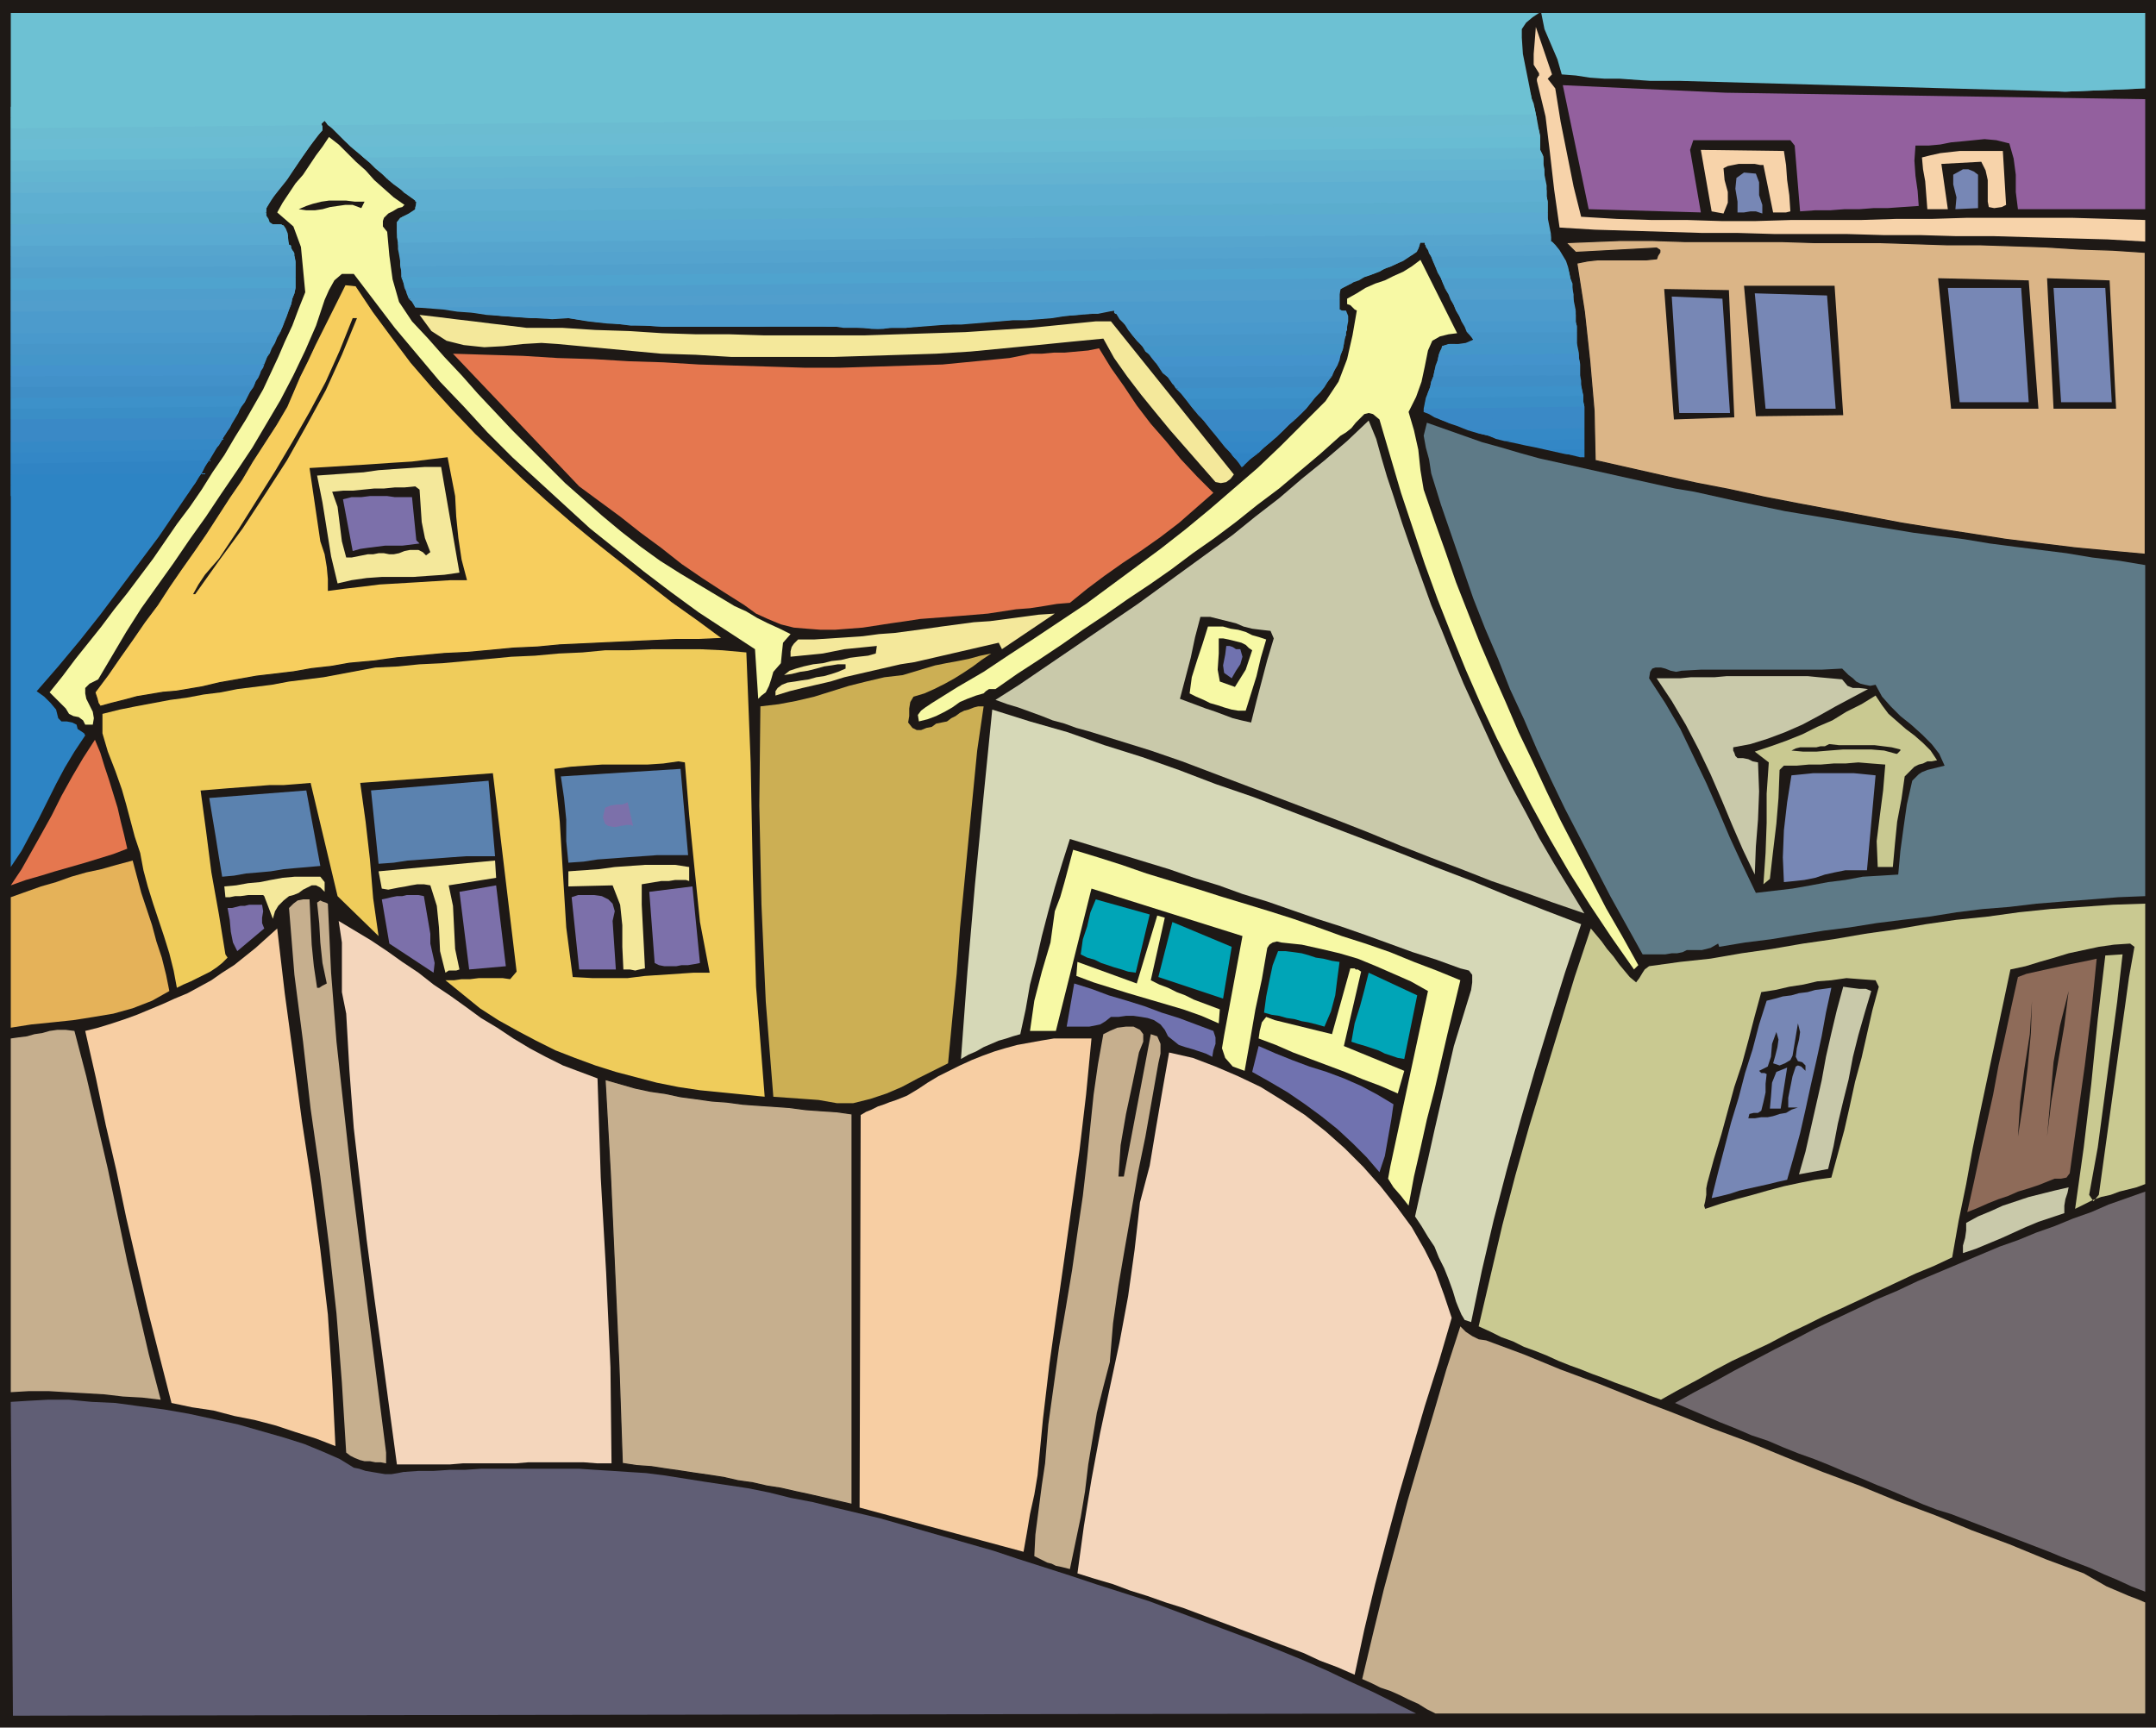 <svg xmlns="http://www.w3.org/2000/svg" fill-rule="evenodd" height="1.602in" preserveAspectRatio="none" stroke-linecap="round" viewBox="0 0 1999 1602" width="1.999in"><style>.pen1{stroke:none}.brush2{fill:#1e1916}.pen2{stroke:#1e1916;stroke-width:1;stroke-linejoin:round}.brush4{fill:#f7f9a5}.brush6{fill:#f7d3aa}.brush7{fill:#7787b5}.brush9{fill:#f4e89b}.brush10{fill:#e5774f}.brush11{fill:#c9c9aa}.brush13{fill:#7c70aa}.brush14{fill:#7072af}.brush17{fill:#c9c991}.brush20{fill:#00a5b7}.brush21{fill:#c6af8e}.brush23{fill:#f4d6bc}.brush25{fill:#f7cea3}.brush26{fill:#6dc1d3}.brush33{fill:#5eafd1}.brush43{fill:#4c9bcc}.brush52{fill:#3a89c6}.brush56{fill:#2d84c4}</style><path class="pen1 brush2" d="M0 0h1999v1602H0V0z"/><path class="pen1 brush2" d="M10 12h1979v1577H10V12z"/><path class="pen1" style="fill:#dbb587" d="m1989 514-33-3-32-3-33-4-32-4-32-5-33-5-31-5-32-6-32-6-32-6-31-6-32-7-31-6-32-7-31-7-31-7-1-46-4-46-5-46-7-45 10-2 9-1h45l10-1 1-3 2-3v-2l-3-2-75 4-9-9 50-2h30l30 1h90l31 1h61l31 1 30 1h31l31 1 30 1 31 2 31 1 30 2v280z"/><path class="pen2" fill="none" d="M1989 514h0l-33-3-32-3-33-4-32-4-32-5-33-5-31-5-32-6-32-6-32-6-31-6-32-7-31-6-32-7-31-7-31-7h0l-1-46-4-46-5-46-7-45h0l10-2 9-1h45l10-1h0l1-3 2-3v-2l-3-2h0l-75 4-9-9 50-2h30l30 1h90l31 1h61l31 1 30 1h31l31 1 30 1 31 2 31 1 30 2v280"/><path class="pen1 brush4" d="m375 190-2 2-4 1-5 3-4 2-4 4-1 3v5l4 5 2 22 3 22 6 21 12 18 15 16 15 17 16 17 15 17 16 17 16 17 16 16 16 16 17 17 17 15 17 15 18 15 18 14 18 13 19 12 20 12 10 6 10 6 10 6 11 5 10 6 10 5 11 5 10 5-7 8-1 9-1 10-7 8-2 7-2 6-3 6-4 3-3 3-3-46-26-17-26-17-26-19-25-19-25-20-25-20-24-22-24-22-24-22-23-23-22-24-22-23-21-25-21-25-19-25-19-25h-11l-7 6-5 9-4 9-8 24-10 23-11 23-12 23-13 22-13 22-14 21-15 22-14 21-15 21-15 22-15 21-15 21-14 22-13 22-13 22-8 4-4 4v5l1 5 3 6 3 6 1 6-1 6h-7l-2-4-4-3-5-1-4-2-3-5-5-5-5-5-5-5 12-15 12-16 12-15 12-15 12-16 12-15 12-16 12-16 11-16 11-16 12-16 11-16 10-16 11-16 10-17 10-16 8-14 8-14 7-15 7-15 6-14 7-15 6-16 6-15-2-21-2-21-7-19-15-13 5-9 6-9 6-9 7-8 6-9 6-9 6-8 6-9 9 7 8 8 8 8 9 8 8 9 9 8 9 8 10 7z"/><path class="pen1" style="fill:#93609e" d="M1989 194h-118l-2-16v-16l-2-15-4-14-12-3-11-1-10 1-10 1-11 1-10 2-11 1h-12l-1 14 1 14 2 14 1 14-15 1-14 1h-13l-13 1h-14l-13 1h-14l-14 1-5-61-4-5h-90l-3 9 10 58-104-3-24-115 151 7 389 6v102z"/><path class="pen1 brush6" d="m1860 190-4 2-7 1-5-1-1-5v-20l-2-9-4-8-37 2 6 42h-19l-1-13-1-13-2-11-1-11 8-2 9-2 9-1 9-1h40l3 50zm-206-50 2 13 1 14 2 14 1 15-4 1h-12l-9-44h-3l-5-1h-15l-5 1-5 1-4 2 1 11 3 11v10l-4 10-11-2-10-57 77 1z"/><path class="pen1 brush7" d="M1834 167v26l-21 1 1-11-3-12v-9l9-5h5l5 2 4 3v5zm-200 23v8l-6-2h-5l-6 1h-6v-10l-2-12 1-10 7-5 11 1 3 8v12l3 9z"/><path class="pen1 brush2" d="m335 193-8-3h-7l-7 1-7 1-7 2-7 1h-8l-7-1 7-3 6-2 8-2 7-1h16l8 1h9l-3 6z"/><path class="pen1 brush4" d="m1351 309-8 1-8 2-7 4-4 9-3 15-3 14-5 14-7 14 5 17 4 18 2 19 3 18 10 29 10 28 10 29 11 28 11 28 12 28 12 27 12 28 13 27 13 28 13 27 14 27 14 27 14 27 15 26 15 27-4 4-21-30-20-30-19-30-18-31-17-31-16-31-16-31-15-32-14-32-13-32-13-33-12-33-11-33-11-33-10-34-10-34-6-5-4-1-4 1-4 4-4 4-4 5-5 4-5 3-19 17-19 16-19 16-20 15-20 16-20 15-20 14-20 15-20 14-21 14-20 14-21 14-20 14-21 14-20 13-20 14h-6l-3 2-2 2-7 2-8 3-7 3-7 5-7 4-8 4-8 3-8 2-1-6 3-4 4-3 6-4 24-15 24-14 24-16 23-15 24-16 24-16 23-17 23-17 23-17 23-18 23-19 22-19 22-19 21-20 21-21 21-21 12-18 8-21 5-22 4-23-2-1-2-2-2-2-3-1v-5l9-5 8-5 9-4 9-3 8-4 9-4 8-5 8-6 34 68z"/><path class="pen1 brush2" d="m1608 387-56 2-9-121 60 1 5 118z"/><path class="pen1 brush7" d="M1604 383h-47l-7-108 47 2 7 106z"/><path class="pen1 brush2" d="M1962 379h-58l-6-121 58 2 6 119z"/><path class="pen1 brush7" d="M1958 373h-47l-7-106h48l6 106z"/><path class="pen1 brush2" d="m1709 385-81 1-11-121h84l8 120z"/><path class="pen1 brush7" d="M1702 379h-65l-10-107 67 2 8 105z"/><path class="pen1 brush2" d="M1890 379h-81l-12-121 84 2 9 119z"/><path class="pen1 brush7" d="M1881 373h-64l-11-106h68l7 106z"/><path class="pen1" style="fill:#f7ce5e" d="m330 265 16 24 17 23 18 24 19 22 20 22 21 22 22 21 22 21 22 20 23 20 23 19 24 19 23 18 23 18 24 17 23 17-22 1h-21l-22 1-21 1-22 1-21 1-22 1-21 2-22 1-21 2-22 2-21 1-22 2-22 2-22 3-22 2-17 3-18 2-17 3-17 2-17 2-17 3-17 3-17 4-12 2-12 2-12 1-12 2-12 2-11 3-12 3-11 3-2-3-1-4-1-3-1-3 12-16 11-16 12-17 11-16 12-16 11-17 11-16 12-17 11-16 11-17 11-17 11-16 10-17 11-17 11-17 10-17 6-14 6-14 7-14 7-15 7-14 7-14 7-14 7-14 10 1z"/><path class="pen2" fill="none" d="M330 265h0l16 24 17 23 18 24 19 22 20 22 21 22 22 21 22 21 22 20 23 20 23 19 24 19 23 18 23 18 24 17 23 17h0l-22 1h-21l-22 1-21 1-22 1-21 1-22 1-21 2-22 1-21 2-22 2-21 1-22 2-22 2-22 3-22 2h0l-17 3-18 2-17 3-17 2-17 2-17 3-17 3-17 4h0l-12 2-12 2-12 1-12 2-12 2-11 3-12 3-11 3h0l-2-3-1-4-1-3-1-3h0l12-16 11-16 12-17 11-16 12-16 11-17 11-16 12-17 11-16 11-17 11-17 11-16 10-17 11-17 11-17 10-17h0l6-14 6-14 7-14 7-15 7-14 7-14 7-14 7-14h0l10 1h0"/><path class="pen1 brush9" d="m1144 440-3 4-4 3-5 1-5-1-14-16-14-16-14-16-14-17-13-16-13-17-12-17-10-18-31 3-30 3-31 3-31 3-32 2-31 1-32 1-32 1h-95l-33-2-32-1-32-3-32-3-32-3-15-1-17 1-18 2-18 1-19-2-16-4-14-9-11-15 17 2 16 2 17 2 16 2 17 2 16 2h33l31 2 31 1 31 2 31 1h31l32 1h94l31-1 31-1 31-1 30-2 31-2 30-3 30-3h14l114 142z"/><path class="pen1 brush2" d="m331 295-14 34-15 33-18 33-18 32-20 31-21 32-22 30-22 31h-2l5-9 6-9 6-7 7-8 18-27 17-27 17-27 16-27 16-28 15-28 13-29 12-30h4z"/><path class="pen1 brush10" d="m1019 323 11 18 12 17 12 18 13 17 14 16 14 17 15 16 15 15-16 14-16 14-17 13-17 12-18 12-17 12-16 12-16 13-12 1-12 2-13 2-13 1-13 2-13 2-12 1-12 1-13 1-13 1-13 1-13 2-14 2-13 2-13 2-13 1-13 1h-13l-13-1-12-1-12-3-12-5-11-5-11-8-19-12-20-13-19-13-19-15-19-14-19-15-19-14-19-14-117-123 32 1 33 1 32 2 33 1 33 2 32 1 33 2 33 1 33 1 32 1h33l32-1 32-1 31-1 31-3 31-3 10-2 10-2h10l11-1h10l11-1 11-1 10-2z"/><path class="pen1 brush11" d="m1292 460 8 25 9 26 9 25 9 25 10 24 10 25 10 24 11 24 11 24 11 24 12 24 13 24 12 23 14 24 14 23 14 23-29-10-28-10-29-10-28-11-29-11-28-11-29-12-28-11-29-11-29-11-29-11-29-11-29-11-29-10-29-9-29-9-11-3-11-4-11-3-10-4-11-4-11-4-10-3-11-4 22-14 22-15 22-15 22-15 22-15 22-15 22-16 22-16 22-16 22-16 21-17 22-17 21-18 21-17 21-18 20-19 7 17 5 18 5 17 6 18z"/><path class="pen1" style="fill:#5e7a87" d="m1607 464 24 5 24 5 24 4 24 4 23 4 24 4 24 4 23 3 24 3 24 4 23 3 24 3 24 3 24 4 25 3 24 4v307l-25 1-25 2-26 2-25 2-25 3-25 2-24 3-25 4-25 3-24 3-25 4-24 3-25 4-24 4-24 3-24 4-1-3-7 4-8 2h-14l-4 2-5 1h-5l-6 1h-21l-15-27-15-27-14-27-14-27-14-27-13-27-13-28-12-28-13-28-11-28-12-28-11-28-10-29-10-29-10-29-9-29-2-13-3-11-2-11 3-12 17 6 17 6 17 6 18 5 17 5 18 5 18 4 18 4 18 4 18 4 18 4 18 4 18 4 18 3 18 4 18 4z"/><path class="pen1 brush2" d="m422 460 1 19 2 20 3 20 5 19h-15l-16 1-16 1-17 1-17 1-16 2-17 2-15 2v-11l-1-11-2-12-4-12-10-68 17-1 16-1 16-1 15-1 15-1 16-1 16-2 17-2 7 36z"/><path class="pen1 brush9" d="m426 531-14 2-15 1-14 1h-29l-14 1-14 2-13 3-6-25-4-25-4-25-5-25 14-1 14-1 15-1 14-2 14-1 15-1 14-1h15l17 98z"/><path class="pen1 brush2" d="m389 454 1 15 1 15 3 15 5 13-4 3-3-3-4-2h-8l-5 1-5 2-5 1h-4l-5-1h-5l-5 1h-5l-5 1-5 1-5 1h-5l-4-15-2-16-2-16-5-14 10-1h9l10-1 10-1h9l10-1h9l10-1 4 3z"/><path class="pen1 brush13" d="m386 501 3 3-8 1-8 1h-16l-8 1-8 1-7 1-7 2-9-48 8-2h9l8-1h16l7 1h16l4 40z"/><path class="pen1 brush9" d="m929 602-3-6-13 3-13 3-13 3-13 3-13 3-13 3-13 2-13 3-13 3-13 3-13 3-13 4-13 3-13 3-12 3-13 4v-4l2-3 4-3 5-2 7-1 6-1 7-1 7-2 7-1 7-2 6-2 7-3v-4h-7l-6 1-7 1-7 2-8 2-7 1-8 2-7 1 5-4 6-2 7-2 9-2 9-1 8-2 9-1 8-2 8-1 9-1 7-2 1-7-10 1-10 1-10 1-10 2-10 2-10 1-10 1-10 1v-5l1-4 2-3 4-4h15l15-1 15-1 15-1 15-2 14-1 15-2 15-2 14-2 15-2 15-2 15-1 15-2 15-2 15-2 15-1-49 33z"/><path class="pen1 brush2" d="m1178 585 3 7-6 20-5 19-5 19-5 20-9-2-8-2-8-3-8-3-9-3-8-3-8-3-8-3 5-19 5-19 4-19 5-19h9l8 2 8 2 8 2 7 3 8 2 8 1 9 1z"/><path class="pen1 brush4" d="m1174 593-5 17-4 17-5 16-5 16h-7l-6-1-7-2-6-2-7-2-6-3-7-3-6-3 2-15 5-16 5-15 5-16h14l7 2 7 1 7 2 6 3 7 2 6 2z"/><path class="pen1 brush2" d="m1161 603-3 9-3 9-5 8-5 8-14-5-2-11 1-15v-14h4l5 1 4 1 4 1 4 1 4 2 3 3 3 2z"/><path class="pen1 brush14" d="m1150 602 2 7-2 7-4 6-4 7-7-5-1-7 2-10 1-8h3l3 1 3 2h4z"/><path class="pen1" style="fill:#efcc5b" d="m692 605 4 102 2 104 3 104 8 102-20-2-20-2-20-2-20-3-20-4-19-5-19-5-19-6-19-7-18-7-18-9-17-9-18-10-17-11-16-13-16-13h8l7-1h8l8-1h22l7 1 6-7-22-184-123 9 5 36 4 35 3 36 5 35-38-37-25-105-12 1-13 1h-13l-13 1-13 1-13 1-12 1-12 1h-1l5 37 5 39 7 39 6 37 2 3-5 5-5 4-6 4-6 3-6 3-6 3-7 3-6 3-3-16-4-16-5-16-5-15-5-15-5-16-4-15-3-16-5-15-4-15-4-15-4-14-6-17-7-18-5-17v-18l16-4 15-3 16-3 16-3 15-2 16-3 16-2 15-3 16-2 16-2 16-3 16-2 16-2 16-3 16-3 16-3 21-1 20-2 21-1 22-2 21-2 21-2 22-1 22-2 22-1 21-2h22l22-1h44l21 1 22 2z"/><path class="pen1 brush2" d="m1739 635 6 11 8 9 9 9 10 8 10 9 9 9 7 9 5 11-4 1-4 1-4 1-4 1-5 2-3 2-3 3-3 3-5 22-3 21-3 22-2 22-16 1-17 1-16 3-16 2-16 3-17 3-17 2-17 2-12-25-12-26-11-26-11-25-12-25-12-25-14-24-15-23 1-6 2-3 3-1h5l4 1 5 2 5 1 5-1 18-1h112l19-1 3 3 3 3 4 3 3 3 4 2 4 1 5 1 5-1z"/><path class="pen1" style="fill:#ccaf54" d="m847 646-3 5-1 6v7l-1 6 4 5 4 2h4l5-2 5-1 4-3 5-1 5-1 4-3 4-2 4-3 4-2 4-1 5-2 4-1h5l-6 41-4 41-4 41-4 42-4 41-3 42-4 41-4 42-14 7-14 7-15 8-14 6-15 5-16 4h-15l-17-3-42-3-7-88-4-90-2-92 1-92 17-2 16-3 17-4 16-5 16-5 16-4 17-4 17-2 10-3 10-3 10-3 10-2 11-2 10-2 11-3 10-2-9 6-8 6-9 6-8 5-9 5-10 5-9 4-10 3z"/><path class="pen1 brush11" d="m1708 630 5 6 5 2h6l8 1-15 8-15 8-16 9-15 8-16 7-16 6-16 5-16 3v3l1 2 1 3 2 2h5l5 1 4 2 5 1 1 27-1 26-2 25-1 26-11-23-10-23-10-24-10-23-11-23-12-23-13-22-14-21h22l10-1h22l11-1h75l10 1 11 1 11 1z"/><path class="pen1 brush17" d="m1796 705-5 1h-4l-4 2-4 1-4 2-3 3-3 3-3 3-3 21-4 21-2 20-2 22h-14l-1-24 3-24 3-23 2-24-13-1-12-1-12 1h-11l-12 1h-11l-11 1h-12l-4 4-1 26-2 24-3 25-3 26-6 5 2-29 1-28v-27l2-29-13-10 15-5 14-5 15-6 14-7 14-6 13-8 14-7 13-8 6 9 6 8 8 7 8 7 8 6 8 7 7 7 6 9z"/><path class="pen1" style="fill:#d6d8b7" d="m1466 857-15 45-14 45-14 46-13 45-13 47-12 46-11 47-10 48-6-2-3-5-3-7-2-5-3-10-4-11-4-10-5-10-4-10-6-9-6-10-6-9 6-27 6-26 6-27 6-26 6-26 6-26 8-26 8-26 1-7v-7l-3-4-8-2-22-8-22-7-22-8-22-8-23-8-22-7-23-8-23-8-23-7-22-8-23-7-23-8-23-7-23-7-23-7-23-7-7 22-7 23-6 22-6 23-5 22-6 23-4 23-5 23-7 2-6 2-7 2-7 3-7 3-7 4-7 3-7 4 6-81 7-81 8-82 8-80 35 11 35 10 34 12 35 11 34 12 34 13 35 12 34 13 34 13 34 13 34 13 33 13 34 13 34 14 33 13 34 13z"/><path class="pen1 brush2" d="M1762 695v1l-2 2-1 1h-1l-11-3-12-1h-26l-13 1-12 1h-12l-11-1 4-2 4-1h15l4-1h4l4-2 9 1h33l8 1 8 1 8 2z"/><path class="pen1 brush7" d="M1731 807h-20l-10 2-9 2-9 3-10 2-9 1-10 1-1-23 1-25 3-26 4-25 10-1 10-1h38l10 1 10 1-8 88z"/><path class="pen1 brush10" d="m118 787-13 5-13 4-13 4-14 4-14 4-13 4-14 4-14 5 10-15 9-16 9-16 10-18 9-18 10-18 10-17 11-17 5 12 4 13 4 12 4 13 4 13 3 13 3 12 3 13z"/><path class="pen1 brush2" d="m635 707 4 49 5 50 5 49 9 47h-15l-15 1-15 1-15 1-16 2h-33l-18-1-6-46-3-49-3-49-5-49 15-2 14-1 15-1h42l15-1 14-2 6 1z"/><path class="pen1 brush2" d="m588 739 23 4-23 1 1 6 1 6 2 5 2 5h3v1l-36 6v3l1 2 1 3v2l-2 1-1-7-5-4-6-3-6-3 14-3v-7l-1-7-3-6-6-3 2 1 3-1 3-3-1-4 3-2 2 9 7 2 9-2 7-1 2-11h3v7l1 3zm-162 18 1 2-2 2-3 1-3-2h-7v7l1 5 2 4h-6l-1-5v-6l-2-5h-18l-1 7 1 8 1 8-1 8-3-6-1-8-1-9-1-7-18-2v-2h7l7-3 5-5-1-9 3 3 1 3v7l5 2h9l5 1 1-20 4 7 2 8 4 6h10zm-193-8v5l2 4 2 5 3 4 7-1 6-3 4-5v-9h3v7l2 6 4 4 7 1h-9l-1 24-6-24-5 1-4 1-5-1h-5l-1 8 1 9 2 9 1 9-5-10-2-13-4-10-12-3v-6l3 2 3 1h6v-15h3z"/><path class="pen1 brush4" d="m1354 909-6 25-6 25-6 26-6 26-7 27-6 27-6 26-5 27-7-9-7-8-5-8 2-11 35-163-16-9-16-7-16-7-17-7-17-5-17-4-18-4-19-2-4-1-4 1-3 2-2 3-5 29-6 28-5 29-5 28-11-4-7-8-3-9 2-12 17-92-140-44-33 132h-24l4-28 7-27 8-27 4-29 5-13 4-14 4-15 4-15 23 7 22 7 23 8 23 7 23 7 22 7 23 7 23 7 22 7 23 8 22 8 22 7 23 8 22 9 21 8 22 9z"/><path class="pen1 brush9" d="m639 817-3-1h-10l-6 1h-7l-6 1-6 1-6 1v19l1 20 1 19 1 20-5 1-4 1-5-1h-6l-1-21v-20l-2-19-7-18-41 1v-14l14-1 14-1 15-2 14-1 14-1h28l13 2v13zm-179-3-44 7 4 19 1 20 1 20 4 19-3 1h-7l-3 2-5-20-1-22-2-20-6-19-6-1h-6l-6 1-5 1-6 1-5 1-5 1-6-1-3-16 108-10 1 16z"/><path class="pen1" style="fill:#e5b259" d="m123 798 4 15 4 15 5 15 5 15 4 15 5 15 4 16 3 15-16 9-18 7-18 5-18 3-19 3-19 2-20 2-19 3V832l14-5 14-5 14-4 14-5 14-4 14-3 14-4 15-4z"/><path class="pen1 brush17" d="m1989 1098-8 3-8 2-8 2-8 3-9 2-8 3-8 4-8 4 8-57 7-59 6-60 7-59 16-1-5 44-6 45-6 45-6 45-8 44 4 6 5-6 4-29 4-29 4-29 4-29 4-29 4-28 4-29 5-28-4-3-15 1-14 2-14 3-14 3-13 4-14 4-13 4-14 3-7 33-7 33-7 33-7 33-7 34-6 33-7 34-6 34-17 8-17 7-17 8-17 8-17 8-17 8-18 8-16 8-17 8-17 9-17 8-17 8-17 9-16 9-17 9-16 9-11-4-10-4-11-4-11-4-10-4-11-4-10-4-11-4-10-4-11-5-10-4-11-4-10-5-11-4-10-5-11-5 11-47 11-47 12-46 13-46 14-46 14-46 14-46 15-45 5 6 5 6 5 7 6 7 5 7 5 6 5 6 6 5 3-4 3-5 2-3 4-3 29-4 28-3 29-5 28-4 29-5 28-4 29-5 28-4 29-5 28-4 29-3 29-4 29-3 29-2 29-2 30-1v260z"/><path class="pen1 brush9" d="M301 818v9l-4-4-4-2h-4l-4 2-4 2-4 3-5 2-4 1-5 4-5 5-3 5-2 7-8-21-1-1h-14l-7 1h-5l-5 1h-4l-1-10 11-1 11-2 11-1 10-2 11-2 11-1h24l4 5z"/><path class="pen1 brush20" d="m1053 902-7-1-6-2-7-2-6-2-6-2-6-3-7-2-6-3 2-14 4-12 3-13 5-12 50 14-13 54z"/><path class="pen1 brush2" d="M455 831v8l1 7 1 8-1 7-3-6v-8l-1-8-2-8h5zm162 30v-27l2 7 1 7-1 7-2 6z"/><path class="pen1 brush21" d="m287 834 1 21 1 21 2 20 3 20h2l3-2 2-1 2-1-4-19-2-19-1-18-2-19 3-2 2 1 3 1 2 1 3 64 5 64 7 64 7 64 8 63 8 64 8 63 8 63v10l-5-1h-5l-5-1h-5l-4-1-5-2-4-2-4-3-4-65-5-64-7-64-8-63-9-63-7-62-8-62-5-62 4-4 4-3 5-1h6z"/><path class="pen1 brush2" d="m445 878-4-9-2-11v-20l3 8 2 10 1 10v12z"/><path class="pen1 brush4" d="m1067 909 8 4 8 3 8 4 8 3 8 4 8 3 8 3 8 3-1 13-16-7-17-6-17-5-17-5-17-5-16-5-16-5-16-6 1-13 55 20 19-63 7 2-13 58z"/><path class="pen1 brush2" d="M554 872h-4l-1-8-2-8-1-7 1-8 4 7 1 9 1 8 1 7zm82 12h-1l-1 1-9-43 5 9 2 11 2 12 2 10zm-257-18-3-5-1-6v-7l-1-7h4l1 25z"/><path class="pen1" d="M638 793h-29l-14 1-14 1-13 1-14 1-13 2-14 1-2-20v-20l-2-20-3-20 111-7 7 80zm-179 1h-27l-14 1-13 1-13 1-14 1-13 2-14 1-7-68 109-9 6 70zm-162 9-11 1-12 1-11 1-12 2-11 1-12 1-11 2-11 1-3-18-3-19-3-18-3-18 90-7 13 70z" style="fill:#5b82af"/><path class="pen1 brush13" d="m587 766-2-1h-4l-6 1-5 1-6-1-3-2-2-6 2-9 5-2 6-1h5l5-2 5 22zm62 127-5 1-6 1h-6l-5 1h-11l-5-1-4-2-5-66 40-5 7 71zm-189-72 9 75-34 3-9-72 34-6zm108 33 3 45h-34l-7-67 6-2h15l7 1 6 3 4 4 2 7-2 9zm-169 12v9l2 9 2 9-1 9-41-27-7-41 5-1 4-1 5-1h5l4-1h11l5 1 6 35zm-156-27 1 6-1 6v5l2 5-25 21-4-8-2-10-1-11-2-11h4l4-1 4-1h4l4-1h12z"/><path class="pen1 brush20" d="m1134 926-60-20 13-51 55 23-8 48z"/><path class="pen1 brush23" d="m554 1000 3 92 5 88 4 88 1 89h-13l-13-1h-51l-12 1h-49l-12 1h-49l-7-52-7-52-7-51-7-53-6-52-6-52-4-53-3-53-4-20v-46l-3-20 15 9 15 9 15 10 14 10 15 10 14 11 15 10 14 10 15 11 15 9 15 10 15 9 15 8 16 8 16 6 16 6z"/><path class="pen1" style="fill:#8e6b59" d="m1944 889-5 50-6 49-7 50-7 50-3 4-5 1h-6l-5 2-10 4-9 3-10 3-9 4-9 3-10 4-9 4-10 4 6-27 6-28 6-27 6-27 5-27 6-27 6-28 6-27 8-3 9-2 9-2 9-2 9-2 10-2 10-2 9-2z"/><path class="pen1 brush25" d="m311 1341-18-7-19-6-18-6-19-5-20-4-19-5-20-3-19-4-11-43-11-43-10-43-10-43-9-43-10-43-9-43-10-44 12-3 13-4 12-4 11-4 12-5 12-5 11-5 12-5 11-6 11-6 10-7 11-7 10-8 10-8 10-9 10-9 7 60 8 59 8 60 9 59 8 60 7 60 4 61 3 61z"/><path class="pen1 brush20" d="m1242 892-2 15-2 16-4 15-6 14-7-2-8-2-6-1-7-2-7-1-7-2-7-1-7-2 2-15 3-15 3-14 5-13h7l8 1 7 1 7 2 6 2 7 1 8 2 7 1z"/><path class="pen1 brush4" d="m1262 901-16 69 56 23-6 21-16-7-16-6-17-7-16-6-16-6-16-6-16-7-16-6 1-7 2-8 4-5 8 3 53 13 17-61h4l1 1h2l3 2z"/><path class="pen1 brush2" d="m1742 915-6 22-5 22-5 22-6 22-5 23-5 22-6 22-6 22-15 2-15 3-14 3-15 4-14 4-15 4-14 4-15 5-1-3 1-4 1-6v-6l1-5 6-22 7-23 6-22 6-22 7-21 6-22 6-23 6-22 13-2 13-3 13-2 13-3 13-1 14-2 13 1 14 1 3 6z"/><path class="pen1 brush20" d="m1302 982-6-1-6-2-6-2-6-3-6-2-6-2-7-2-6-2 3-17 5-16 4-15 4-16 45 21-12 59z"/><path class="pen1 brush11" d="m1735 919-6 20-6 21-5 20-4 21-5 20-5 21-4 21-5 21-27 5 6-21 5-22 5-22 5-22 4-22 5-22 5-21 6-22 7 1 8 1h6l5 2z"/><path class="pen1 brush2" d="m1898 1054 3-34 3-35 6-34 8-32-4 32-6 35-6 35-4 33z"/><path class="pen1 brush7" d="m1698 916-5 23-4 22-5 23-5 22-5 23-5 22-6 22-6 21-9 2-8 2-9 2-9 2-9 2-9 3-8 2-9 2 6-24 6-23 6-23 7-23 6-23 7-22 6-23 7-22 8-2 7-2 8-1 7-2 8-1 7-2 8-1 7-1z"/><path class="pen1 brush2" d="m1871 1054 2-32 4-31 5-32 2-31-1 30-3 32-4 32-5 32z"/><path class="pen1 brush14" d="m1125 956 2 6v6l-2 6-1 6-6-3-6-2-6-2-7-2-6-2-5-4-5-4-3-6-4-5-6-4-6-2-6-1-7-1h-7l-7 1h-7l-5 4-5 3-5 1-5 1h-21l7-40 16 5 16 6 17 5 16 5 16 6 16 5 16 6 16 6z"/><path class="pen1 brush2" d="m1665 980 2 4 4 1 3 3v5l-2-2-2-2-3-1-2 1-3 9-2 10-2 10v9h9l-6 2-5 3-6 1-6 2-5 1h-6l-6 1h-6l1-4 4-1h4l3-2 2-8 2-9v-8l1-9-2-1h-3l-2-2 8-4 3-9 1-12 4-11 2 7-1 7-2 8-2 7 6 2 5-2 5-3 2-4 5-30 2 8-1 7-2 8-1 8z"/><path class="pen1 brush21" d="m1056 976-6 29-6 28-5 29-2 29h5l25-132 6 2 3 7v9l-2 9-6 34-6 34-7 34-6 35-6 34-6 35-5 35-3 36-6 23-6 24-4 24-4 24-3 25-4 24-5 24-5 24-4-1-4-1-5-1-4-2-4-1-4-2-4-2-4-2 1-20 3-23 3-23 3-20 3-36 5-36 5-36 6-35 6-36 5-35 5-34 4-35 3-30 3-29 4-28 5-28 6-3 7-3 8-1h7l6 3 3 4v7l-4 10z"/><path class="pen1 brush25" d="m1012 963-5 52-6 51-7 50-7 50-7 49-7 50-6 51-5 52-3 18-4 18-3 18-3 17-152-41 1-364 5-3 5-2 6-3 6-2 5-2 6-2 5-2 5-2 10-6 9-6 10-6 10-5 10-5 11-5 10-4 11-4 10-3 11-3 11-2 11-2 12-2h35z"/><path class="pen1 brush14" d="m1292 1024-2 14-3 17-3 17-5 15-12-14-13-13-14-13-15-12-15-11-16-11-17-10-16-9 6-24 16 7 15 6 16 6 16 5 16 6 16 7 15 8 15 9z"/><path class="pen1 brush21" d="m69 956 11 42 10 43 10 43 9 43 9 43 10 43 10 43 11 42-17-2-18-1-17-2-17-1-18-1-17-1H27l-17 1V963l7-1 8-1 7-2 7-1 7-2 7-1h8l8 1z"/><path class="pen1 brush23" d="m1346 1222-12 41-13 41-12 41-12 41-11 41-11 42-10 42-9 42-16-7-16-6-15-7-16-6-16-6-16-6-16-6-16-6-16-6-16-6-16-5-17-6-16-5-16-6-17-5-16-5 6-44 7-43 8-43 9-42 9-42 8-43 6-43 5-44 9-34 6-36 6-35 6-34 22 5 21 8 21 9 21 10 21 13 20 13 19 15 18 16 17 17 16 18 15 19 14 19 12 21 10 20 8 22 7 21z"/><path class="pen1 brush7" d="m1641 1028 1-11 1-13 4-10 10-4-6 38h-10z"/><path class="pen1 brush21" d="M790 1033v362l-13-3-13-3-13-3-14-3-13-3-13-2-13-3-14-2-13-3-13-2-14-2-13-2-14-2-13-2-14-1-13-2-3-87-4-90-4-90-5-89 14 4 14 4 14 3 14 2 14 3 15 2 14 2 14 1 15 2 14 1 15 1 14 1 15 2 14 1 15 1 14 2z"/><path class="pen2" fill="none" d="M790 1033h0v362h0l-13-3-13-3-13-3-14-3-13-3-13-2-13-3-14-2-13-3-13-2-14-2-13-2-14-2-13-2-14-1-13-2h0l-3-87-4-90-4-90-5-89h0l14 4 14 4 14 3 14 2 14 3 15 2 14 2 14 1 15 2 14 1 15 1 14 1 15 2 14 1 15 1 14 2h0"/><path class="pen1 brush11" d="m1918 1101-1 5-2 6-1 6v7l-12 4-12 4-12 5-11 5-11 5-12 5-12 5-12 4v-7l2-7 1-7v-7l11-6 12-5 11-5 12-4 12-4 12-3 12-3 13-3z"/><path class="pen1 brush21" d="m1378 1243 35 13 34 14 35 13 35 14 34 13 35 14 35 13 34 14 35 14 35 13 34 14 35 13 34 14 35 13 34 14 35 13 7 4 7 4 7 4 7 3 7 3 7 3 8 3 7 3v103h-658l-8-4-8-5-9-4-8-4-9-4-9-3-8-4-9-4 10-42 10-41 11-41 11-41 12-41 12-40 12-41 13-40 5 5 6 4 6 3 7 1z"/><path class="pen1 brush26" d="M1989 12v70l-74 3-358-10h-27l-14-1-14-1h-14l-14-1-13-2-13-1-4-14-6-14-6-14-3-15h560zm-568 84L10 109V12h1417l-6 4-6 5-4 6v8l1 15 3 15 3 15 3 16z"/><path class="pen1 brush26" d="m10 99 1409-13 1 5 2 5 1 5 1 5-1119 10h-1l-1-2-1-1-1-1-2 1-1 1v2l-288 3V99zm1854-16 124-1-73 3-51-2z"/><path class="pen1 brush26" d="m10 109 1411-13 2 5 1 5 1 5v5L315 126l-3-3-4-4-4-3-3-4-3 3 1 2v3l-2 3-3 3-284 3v-20z"/><path class="pen1" d="m10 119 288-3v2l1 1v2l-2 2-10 13-277 3v-20zm295-3 1119-10 1 5 1 5 1 6 1 5-1103 9-5-5-5-5-5-5-5-5z" style="fill:#6bbcd1"/><path class="pen1" d="m10 129 284-3-14 20-270 3v-20zm305-3 1110-10 2 5 1 5v11l-1091 9-5-5-6-5-6-5-5-5z" style="fill:#6bbcd3"/><path class="pen1" d="m10 139 277-3-14 20-263 3v-20zm315-3 1103-9v12l1 2 1 2 1 2v2l-1083 9-5-5-6-5-6-5-6-5z" style="fill:#68bcd3"/><path class="pen1" d="m10 149 270-3-14 21-256 2v-20zm327-3 1091-9v2l2 4 1 4v10l-1072 9-5-5-6-5-5-5-6-5z" style="fill:#66b7d1"/><path class="pen1" d="m10 159 263-3-16 21-247 2v-20zm338-3 1083-9v5l1 5v10l-1060 9-6-5-6-5-6-5-6-5z" style="fill:#63b5d1"/><path class="pen1" d="m10 169 256-2-16 20-240 2v-20zm349-3 1072-9 1 5 1 5 1 5v5l-1049 9-7-5-6-5-7-5-6-5z" style="fill:#63b2d1"/><path class="pen1 brush33" d="m10 179 247-2-10 16v4l-237 1v-19zm362-3 1060-9 1 5 1 5v5l1 5-1051 9 1-2v-2l1-2v-3l-3-3-4-3-4-2-3-3z"/><path class="pen1 brush33" d="m10 189 240-2-3 6-1 4 1 4 1 3 2 3-240 1v-19zm375-3 1049-9v5l1 5v10l-1067 9 5-5 6-3 6-4 1-7h-1v-1z"/><path class="pen1" d="m10 198 237-1v3l2 3 1 3 3 2h6l4 1 2 3 2 5-257 1v-20zm374-2 1051-9v20l-1067 8v-9l3-4 5-2 4-2 4-2z" style="fill:#5badce"/><path class="pen1" d="m10 208 240-1h1l1 1h9l4 5 2 7 1 7-258 1v-20zm358-2 1067-9v5l1 5 1 5 1 5-1069 8-1-5v-14z" style="fill:#5baad1"/><path class="pen1" d="m10 218 257-1v7l1 3 2 3 1 2 1 1 1 2v2l-263 1v-20zm358-3 1067-8 1 4 1 4 1 5v4h1l1 1 1 1 1 1-119 1-1-1h-1v-2h-4l-1 1v2l-945 7-1-4-1-5v-5l-1-6z" style="fill:#59aad1"/><path class="pen1" d="m10 228 258-1h1l1 1v2l2 4 1 4 1 5v4l-264 1v-20zm359-3 1069-8v7l3 3 3 3 2 4 2 3-121 1-2-3-1-3-2-3-1-4h-4l-1 3-1 3-2 3-2 1-1 1-2 1-2 1-935 9v-5l-1-6-1-5v-6z" style="fill:#56a5ce"/><path class="pen1" d="m10 238 263-1 1 5v15l-264 1v-20zm361-3 945-7-1 2-1 2v1l-1 1-6 4-6 4-7 3-7 3-915 9v-11l-1-6v-5zm952-7 119-1 4 5 3 5 3 5 2 6h-123l-2-5-2-5-2-5-2-5z" style="fill:#54a3ce"/><path class="pen1" d="m10 248 264-1v20l-264 2v-21zm361-1 935-9-5 3-5 3-6 3-6 2-5 3-6 2-6 2-5 2-887 9-1-5-1-6-1-5-1-4zm956-9 121-1 3 5 2 5 2 6 1 5h-120l-2-5-2-5-3-5-2-5z" style="fill:#51a0cc"/><path class="pen1" d="m10 258 264-1v10l-1 5-2 5-261 2v-21zm362-1 915-9-5 2-6 3-5 2-6 2-5 3-6 2-5 3-6 3-864 9-2-5-1-5-2-5-2-5zm959-9h123l1 5 1 5 2 5v5h-118l-2-5-2-5-3-5-2-5z" style="fill:#4fa3ce"/><path class="pen1" d="m10 269 264-2-1 5-2 5-1 5-2 5-258 2v-20zm365-2 887-9-5 2-4 3-5 2-5 3-1 2v8l-840 7h-17l-3-5-2-4-3-5-2-4zm961-9h120l1 5 1 5v5l1 5h-113l-2-5-3-5-3-5-2-5z" style="fill:#4f9ecc"/><path class="pen1" d="m10 279 261-2-1 5-2 5-2 6-2 5-254 1v-20zm369-2 864-9-1 5v14l2 1h4l-213 3h-1l-1-1v-2l-5 1-5 1-5 1h-5l-521 4-14-1-13-1-14-1-13-2-14-1-13-2-13-1-13-1-1-3-1-2-2-1-2-2zm961-9h118l1 5v5l1 5 1 5h-111l-2-5-3-5-2-5-3-5z" style="fill:#519ecc"/><path class="pen1 brush43" d="m10 289 258-2-2 5-2 5-2 6-2 5-250 1v-20zm392-4 840-7v9l4 2 3 2v7l-206 3-3-4-2-3-3-3-2-3-11 1-12 1-11 2-11 1-11 1h-10l-11 1-11 1-11 1-11 1h-10l-11 1-11 1-11 1h-12l-11 1H718l-15 1h-89l-15-1h-14l-15-2-14-1-15-2-14-2-15 1-16-1-16-1-15-1-16-2-16-2-16-2-15-2zm944-7h113v5l1 4 1 5v6h-105l-3-5-3-5-2-5-2-5z"/><path class="pen1 brush43" d="m10 299 254-1-2 5-3 5-3 5-2 5-244 1v-20zm482-4 521-4-12 1-13 1-12 2-12 1-13 1h-12l-12 1-12 1-12 1-12 1h-13l-12 1-13 1-13 1h-13l-13 1-17-1-17-1H617l-18-1-18-1-18-1-18-2-18-3h-35zm543-4 213-3 2 5v5l-1 5-1 5v1l-198 2-3-5-4-5-5-5-3-5zm315-3h111v11l1 3v6h-102l-2-5-3-5-2-5-3-5z"/><path class="pen1" d="m10 309 250-1-3 5-2 5-3 5-2 5-240 1v-20zm751-7h96l-6 1h-5l-6 1h-15l-6 1h-11l-7-1h-19l-7-1h-7l-7-1zm282-1 206-3v8l-1 2v3l-1 2-1 3v3l-187 2-4-5-5-5-4-5-3-5zm313-3h105l1 5v15l-101 1 1-1 2-1 1-1 1-1-3-4-3-5-2-4-2-4z" style="fill:#4999cc"/><path class="pen1" d="m10 319 244-1-3 4-2 5-2 6-2 5-235 1v-20zm1040-8 198-2-1 5-1 5-1 5-2 5-176 2-4-6-4-4-5-5-4-5zm310-3h102v10l1 5 1 5-130 1 1-3 1-2 1-1v-2l7-2h8l7-1 7-3-1-2-2-2-1-1-2-2z" style="fill:#4796c9"/><path class="pen1" d="m10 329 240-1-3 4-3 5-2 5-2 6-230 1v-20zm1049-8 187-2-1 5-2 5-2 5-2 5-165 1-3-5-4-5-5-4-3-5zm302-2 101-1v4l1 5 1 6 1 5-134 1 2-5 1-5 2-4 1-4 6-2h6l6 1 6-1z" style="fill:#4496c9"/><path class="pen1" d="m10 339 235-1-1 3-2 3-1 3-1 2-1 2-2 2-1 3-1 2-225 1v-20zm1057-8 176-2-1 5-2 5-3 5-2 5-152 1-4-5-4-5-4-4-4-5zm267-2 130-1v4l1 5v11l-136 1 1-5 2-5 1-5 1-5z" style="fill:#4493cc"/><path class="pen1" d="m10 349 230-1v1l-3 5-2 5-3 4-2 4-220 2v-20zm1064-9 165-1-2 5-3 5-3 5-3 5-138 1-3-5-4-5-5-4-4-6zm257-1 134-1v14l1 6-140 1 1-5 2-5 1-5 1-5z" style="fill:#4291c9"/><path class="pen1" d="m10 359 225-1-3 5-3 4-3 5-3 5-213 2v-20zm1073-9 152-1-4 5-4 5-4 5-4 5-119 1-4-5-4-5-5-4-4-6zm246-1 136-1 1 5v4l1 5 1 5-145 2 1-5 2-5 1-5 2-5z" style="fill:#3f8ec6"/><path class="pen1" d="m10 369 220-2-3 6-3 4-3 5-3 5-208 2v-20zm1080-9 138-1-4 5-5 5-4 5-4 5-104 1-4-5-4-5-4-5-5-5zm236-1 140-1 1 5 1 4v5l1 5-149 2 1-5 1-5 2-5 2-5z" style="fill:#3d91c9"/><path class="pen1" d="m10 379 213-2-2 6-3 5-3 5-2 4-203 3v-21zm1090-9 119-1-4 5-4 5-5 5-5 5-85 1-4-5-5-5-4-5-3-5zm223-1 145-2v6l1 4v10l-133 2-4-2-4-2-4-2-4-1 1-4v-3l1-3 1-3z" style="fill:#3a8ec6"/><path class="pen1 brush52" d="m10 389 208-2-3 5-3 6-3 5-3 4-196 3v-21zm1097-9 104-1-5 5-6 5-6 6-5 5h-65l-4-5-4-5-5-5-4-5zm213-1 149-2v20l-108 2-5-2-5-2-6-2-5-2-5-2-5-2-5-3-5-2v-3z"/><path class="pen1 brush52" d="m10 400 203-3-4 5-3 6-3 5-4 4-189 3v-20zm1106-10 85-1-6 5-5 5-6 6-6 5h-45l-4-5-5-5-4-5-4-5zm220-1 133-2v20l-74 2-8-2-7-3-8-2-7-3-8-2-7-3-7-2-7-3z"/><path class="pen1" d="m10 410 196-3-3 5-3 5-3 5-3 5-184 3v-20zm1114-10h65l-6 5-5 5-6 5-5 5h-26l-5-5-4-5-4-5-4-5zm237-1 108-2v20h-31l-10-2-9-2-10-2-9-2-10-2-10-3-9-2-10-3z" style="fill:#3589c6"/><path class="pen1" d="m10 420 189-3-3 5-3 6-3 5-3 6-177 1v-20zm1123-10h45l-6 5-6 5-6 5-6 5h-4l-5-5-4-5-4-5-4-5zm262-1 74-2v17l-9-2-9-1-9-2-9-2-9-2-10-2-9-2-10-2z" style="fill:#3387c6"/><path class="pen1" d="m10 430 184-3-4 5-3 5-3 6-3 5-171 2v-20zm1131-10h26l-4 3-4 3-4 4-4 3-2-3-3-4-3-3-2-3zm297-3h31v7h-4l-4-1-4-1-4-1-4-1-3-1-4-1-4-1z" style="fill:#3084c4"/><path class="pen1 brush56" d="m10 440 177-1-3 4-3 5-4 5-3 5-164 2v-20zm1140-10h4v1l-1 1-1 1h-1v-2l-1-1z"/><path class="pen1 brush56" d="m10 450 171-2-17 25-17 25-18 24-18 24-18 24-19 24-20 24-20 23 7 5 6 6 5 6 2 8 3 3h5l5 1 4 2 1 4 3 2 3 2 1 2-10 15-9 15-8 15-8 16-8 16-8 15-8 15-10 15V450z"/><path class="pen1 brush6" d="m1435 73 7 9 5 31 6 30 6 30 7 28 33 2 32 1h33l32 1h32l33-1h65l32-1h33l32-1h99l34 1 33 1v20l-35-2-36-1-35-1-34-1h-35l-34-1h-34l-34-1h-67l-34-1h-33l-33-1-33-1-33-1-33-2-5-35-4-35-4-33-8-33v-2l1-2 1-1v-2l-5-8V50l1-12 1-13 15 44-4 4z"/><path class="pen1" style="fill:#605e75" d="m328 1361 5 1 6 2 6 1 6 1 6 1h6l6-1 5-1 14-1h14l15-1h14l15-1h91l15 1 16 1 15 1 16 1 16 2 19 3 19 3 20 3 20 3 20 4 20 5 21 4 20 5 21 5 21 5 21 6 21 6 21 6 21 6 21 6 21 7 25 8 25 8 24 8 25 8 25 8 24 9 24 9 24 9 24 9 23 9 22 9 23 10 21 10 22 10 20 10 20 10-1301 2-2-291 16-1 18-1h20l21 2 22 1 22 3 23 3 23 4 23 5 23 5 21 6 21 6 19 6 17 7 16 7 13 8z"/><path class="pen1" style="fill:#70686d" d="m1989 1476-13-5-13-6-12-5-13-6-13-5-13-5-12-5-13-5-13-5-13-5-13-5-13-5-13-5-13-5-13-4-13-5-14-6-14-6-15-6-14-6-15-6-14-6-15-6-14-5-15-6-14-6-15-5-14-6-15-6-14-6-14-6-14-6 18-10 19-10 18-10 19-10 19-10 18-9 19-10 19-9 19-9 19-9 19-8 19-9 19-8 19-8 19-8 19-8 17-6 17-7 17-6 17-7 17-6 16-7 17-6 17-6v371z"/></svg>
